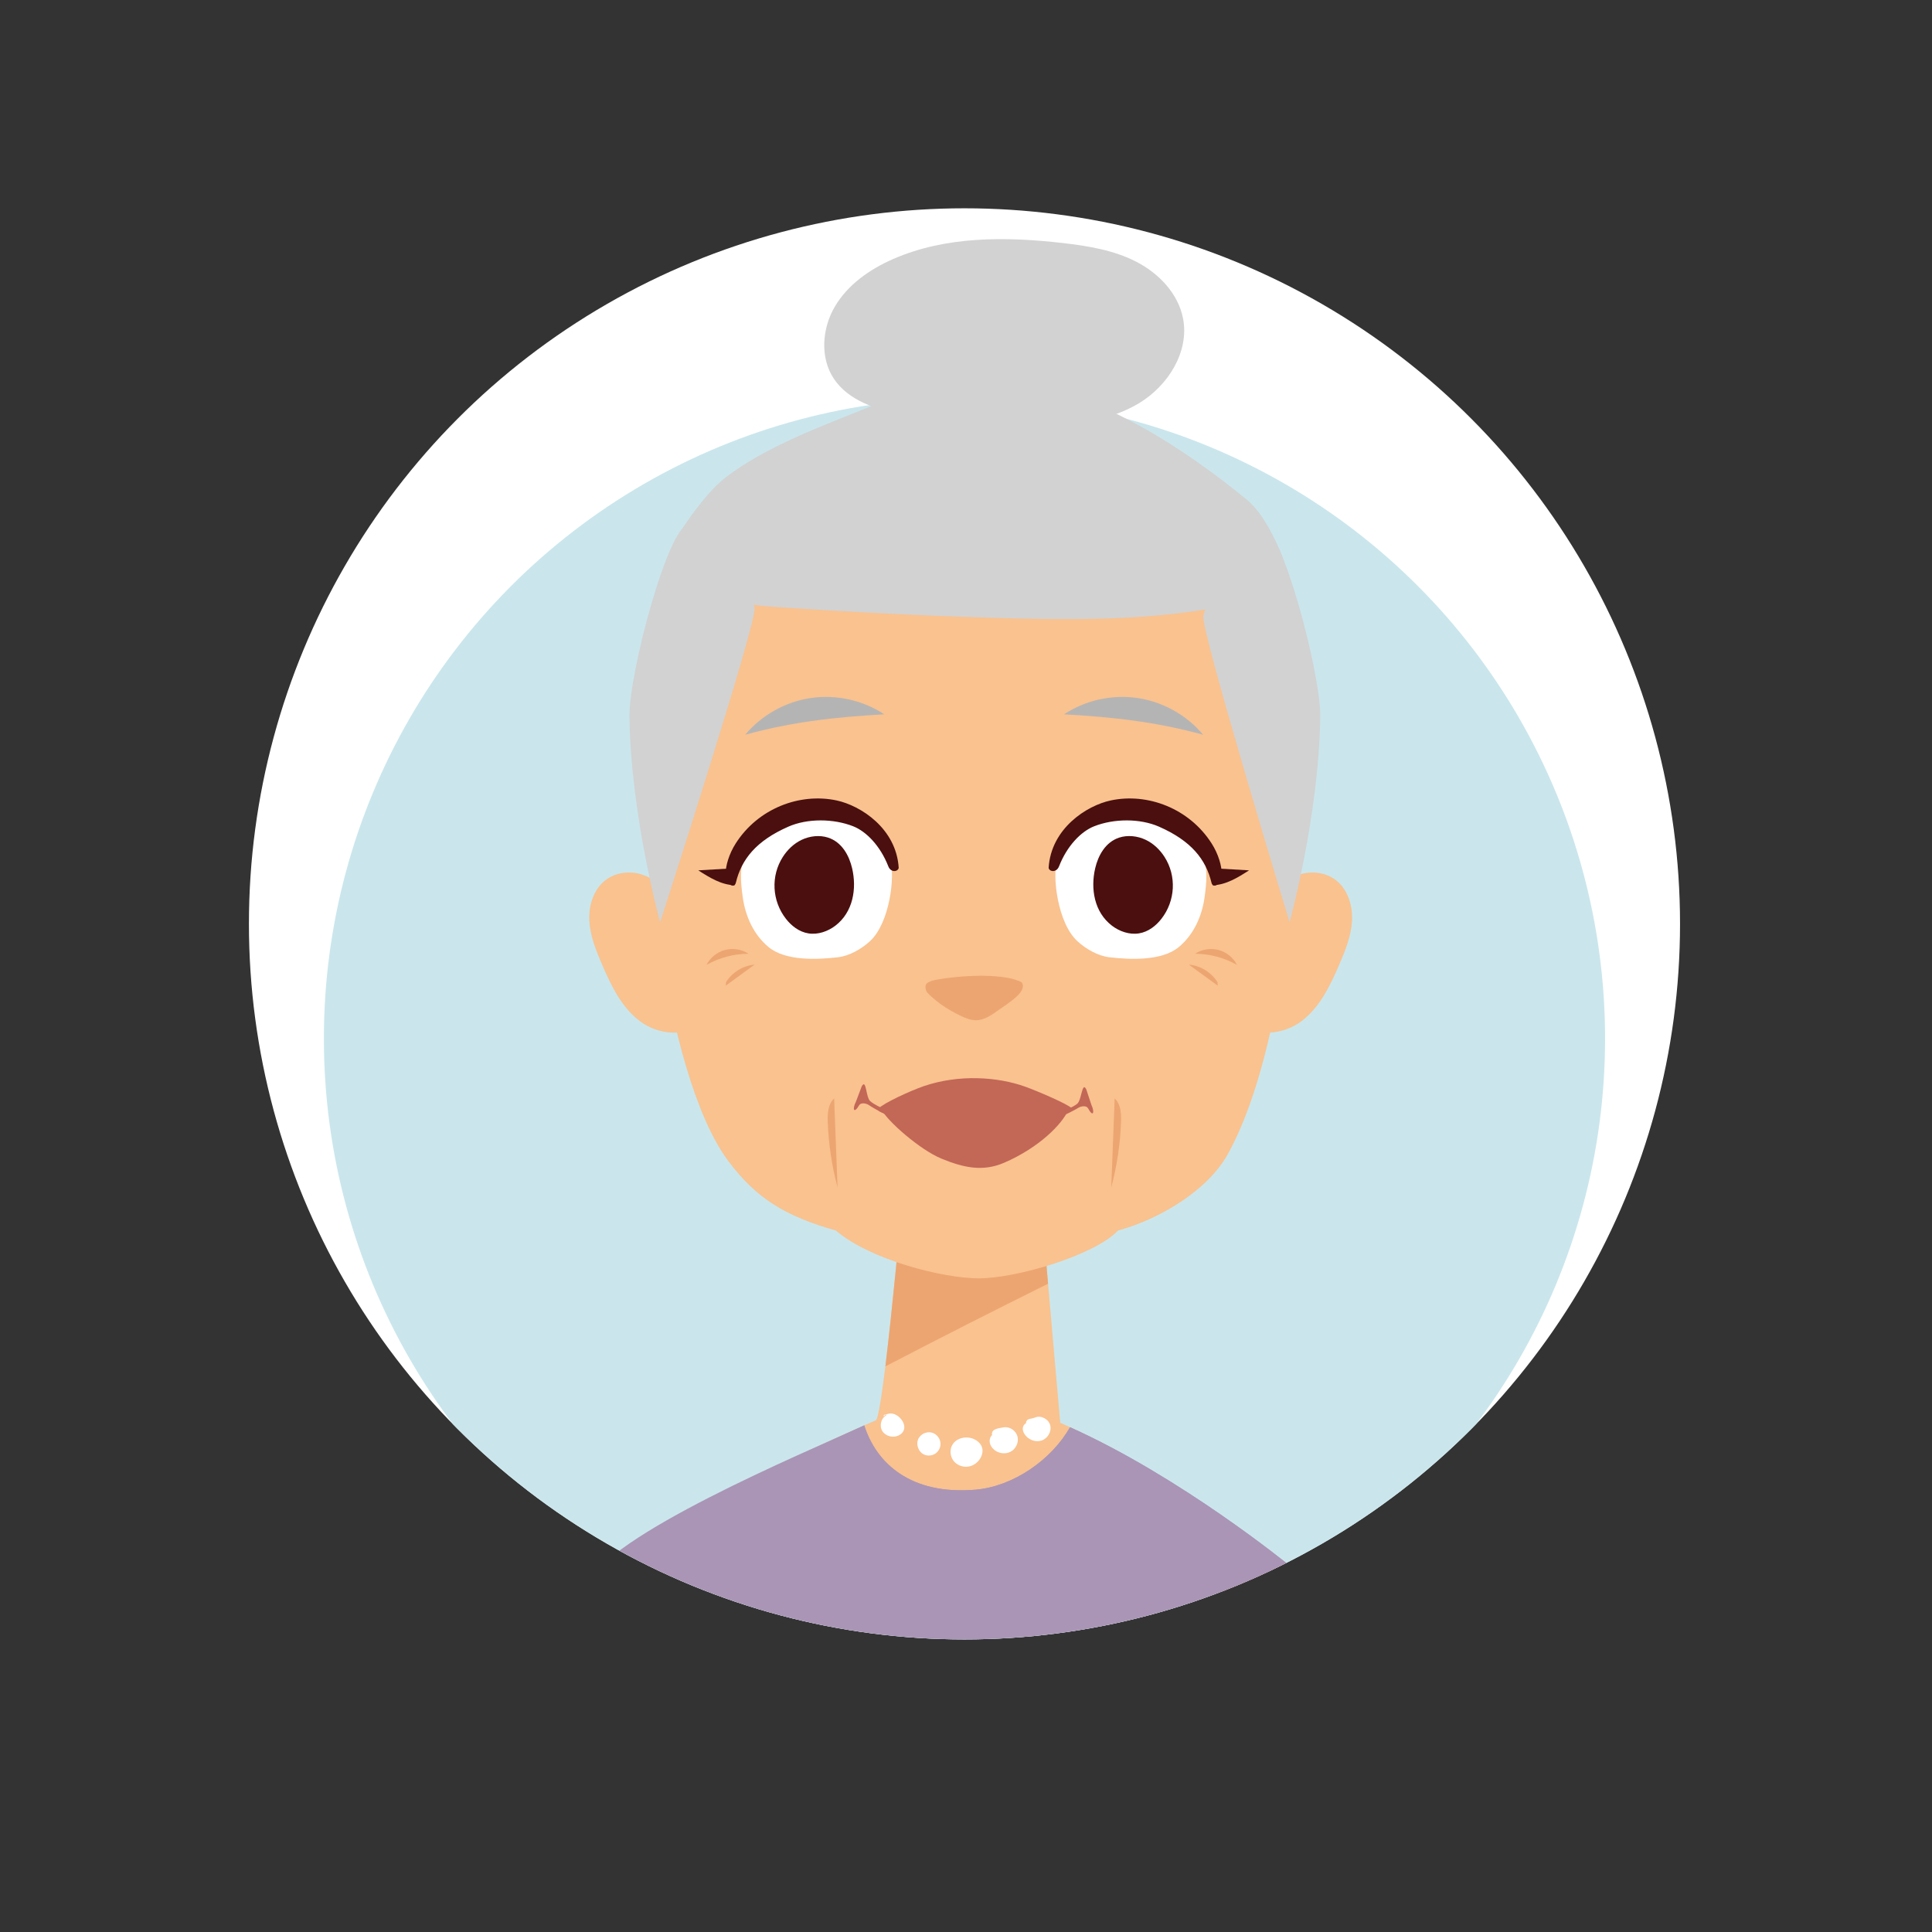 <?xml version="1.0" encoding="utf-8"?>
<!-- Generator: Adobe Illustrator 28.0.0, SVG Export Plug-In . SVG Version: 6.00 Build 0)  -->
<svg version="1.1" id="Layer_1" xmlns="http://www.w3.org/2000/svg" xmlns:xlink="http://www.w3.org/1999/xlink" x="0px" y="0px"
	 viewBox="0 0 1080 1080" style="enable-background:new 0 0 1080 1080;" xml:space="preserve">
<rect x="0" y="0" width="1080" height="1080" fill="#333333" stroke="none"/>
<style type="text/css">
	.st0{clip-path:url(#SVGID_00000157306939486627971640000017867680473055521456_);}
	.st1{fill:#FFFFFF;}
	.st2{fill:#CAE6EC;}
	.st3{fill:#F9C28F;}
	.st4{fill:#ECA571;}
	.st5{fill:#D2D2D2;}
	.st6{fill:#AA95B6;}
	.st7{fill:#4A0F0E;}
	.st8{fill:#B5B4B4;}
	.st9{fill:#C36757;}
</style>
<g>
	<g>
		<defs>
			<circle id="SVGID_1_" cx="539.15" cy="516.44" r="400"/>
		</defs>
		<clipPath id="SVGID_00000151534706570003236440000003183170164849535362_">
			<use xlink:href="#SVGID_1_"  style="overflow:visible;"/>
		</clipPath>
		<g style="clip-path:url(#SVGID_00000151534706570003236440000003183170164849535362_);">
			<g>
				<circle class="st1" cx="539.15" cy="516.44" r="400"/>
				<circle class="st2" cx="539.15" cy="580.58" r="358.1"/>
			</g>
			<g>
				<g>
					<g>
						<path class="st3" d="M720.34,874.77c0,0-69.21,38.46-193.83,33.85c-124.62-4.63-174.66-40.02-174.66-40.02
							c12.24-16.34,83.11-50,118.16-65.93c11.13-5.05,18.62-8.32,19.56-8.69c1.28-0.5,3.27-13.35,5.36-30.16
							c4.08-33.27,8.49-82.14,8.49-82.14h79.31l3.14,35.94l6.8,77.73c0.53,0.22,1.03,0.47,1.55,0.69
							C656.05,823.71,720.34,874.77,720.34,874.77z"/>
						<path class="st4" d="M585.87,717.62c-30.47,15.1-60.8,30.5-90.94,46.2c4.08-33.27,8.49-82.14,8.49-82.14h79.31L585.87,717.62z
							"/>
						<path class="st3" d="M362.84,401.29c-7.35,49.34,7.4,198.85,44.49,248.02c15.59,20.67,31.57,30.51,59.94,38.58
							c19.26,16.49,60.07,26.72,79.88,26.72c21.62,0,65.41-13.29,77.78-26.72c22.89-6.2,50.06-22.19,61.43-42.72
							c41.2-74.36,46.53-251.76,37.35-306.87c-9.19-55.12-112.71-126.55-198.38-112.73C424.73,241.8,381.22,277.94,362.84,401.29z"
							/>
						<path class="st3" d="M710.83,500.75c3.88-5.56,9.45-10.08,15.95-12.01c6.5-1.94,13.93-1.09,19.44,2.87
							c7.01,5.04,9.99,14.31,9.56,22.93c-0.42,8.63-3.74,16.82-7.16,24.75c-5.06,11.74-10.85,23.82-21.05,31.52
							c-10.2,7.7-26.11,9.36-35.12,0.29L710.83,500.75z"/>
						<path class="st3" d="M374.39,500.75c-3.88-5.56-9.45-10.08-15.95-12.01c-6.5-1.94-13.93-1.09-19.44,2.87
							c-7.01,5.04-9.99,14.31-9.56,22.93c0.42,8.63,3.74,16.82,7.16,24.75c5.06,11.74,10.85,23.82,21.05,31.52
							c10.2,7.7,26.11,9.36,35.12,0.29L374.39,500.75z"/>
						<path class="st5" d="M369.01,515.59c0,0-16.5-59.99-17.15-115.14c-0.28-24.18,21.71-106.78,32.84-106.82
							c8.07-0.03,34.74,35.26,37.12,46.05C423.46,347.11,369.01,515.59,369.01,515.59z"/>
						<path class="st5" d="M720.89,515.59c0,0,16.5-59.99,17.15-115.14c0.28-24.18-21.71-106.78-32.84-106.82
							c-8.07-0.03-30.16,39.8-32.54,50.6C671.01,351.66,720.89,515.59,720.89,515.59z"/>
						<path class="st4" d="M468.19,663.73c-0.63-16.56-1.26-33.12-1.9-49.67c-3.46,3.13-3.73,8.39-3.57,13.05
							C463.17,639.46,465.01,651.77,468.19,663.73z"/>
						<path class="st4" d="M621.2,663.73c0.63-16.56,1.26-33.12,1.9-49.67c3.46,3.13,3.73,8.39,3.57,13.05
							C626.22,639.46,624.39,651.77,621.2,663.73z"/>
						<path class="st4" d="M664.6,539.24c5.37,3.91,10.74,7.83,16.11,11.74c-0.04-0.62-0.08-1.24-0.11-1.86
							C677.21,543.57,671.08,539.79,664.6,539.24z"/>
						<path class="st4" d="M691.49,539.37c-2.08-4.05-5.93-7.16-10.33-8.33c-4.4-1.17-9.29-0.4-13.11,2.09
							C676.23,533.19,684.37,535.36,691.49,539.37z"/>
						<path class="st4" d="M421.82,539.24c-5.37,3.91-10.74,7.83-16.11,11.74c0.04-0.62,0.08-1.24,0.11-1.86
							C409.21,543.57,415.34,539.79,421.82,539.24z"/>
						<path class="st4" d="M394.93,539.37c2.08-4.05,5.93-7.16,10.33-8.33c4.4-1.17,9.29-0.4,13.11,2.09
							C410.19,533.19,402.04,535.36,394.93,539.37z"/>
						<path class="st5" d="M697.32,279.61c-35.34-29.07-82.91-60.12-128.35-65.56c-28.06-3.36-56.61,2.79-82.82,13.34
							c-26.22,10.56-57.82,22.11-80.44,39.41c-13.4,10.25-28.4,35-28.4,35c0.22,11.97,13.46,25.64,24.26,30.78
							c10.8,5.15,23.06,6.11,35,6.92c39.35,2.67,78.75,4.62,118.18,5.84c38.07,1.18,76.37,1.67,114.06-3.86
							c8.89-1.3,17.92-3.01,25.77-7.39c7.85-4.38,21.21-14.02,22.28-22.95C716.85,311.15,708.53,288.83,697.32,279.61z"/>
						<path class="st5" d="M504.47,231.83c25.53,5.16,51.68,7.14,77.71,6.28c18.9-0.63,38.44-2.98,54.62-12.76
							c16.18-9.79,28.11-28.71,24.54-47.28c-2.68-13.95-13.53-25.27-26.17-31.77c-12.63-6.49-26.95-8.82-41.06-10.44
							c-31.95-3.67-65.46-3.93-94.92,8.98c-13,5.7-25.25,14.25-32.46,26.48c-7.21,12.23-8.46,28.57-0.6,40.39
							C474.34,224.04,489.94,228.89,504.47,231.83z"/>
						<path class="st6" d="M720.34,874.77c0,0-69.21,38.46-193.83,33.85c-124.62-4.63-174.66-40.02-174.66-40.02
							c12.24-16.34,96.21-55.89,131.26-71.81c6.75,21.21,25.99,39.02,62.21,35.96c20.99-1.77,42.51-16.64,52.81-34.93
							C659.96,825.5,720.34,874.77,720.34,874.77z"/>
						<path class="st1" d="M548.45,814.37c0.71-1.54,1.02-3.3,0.6-4.94c-0.58-2.28-2.51-4.04-4.67-5
							c-4.16-1.85-9.75-0.69-12.02,3.25c-1.56,2.71-1.27,6.35,0.61,8.85c1.88,2.5,5.21,3.79,8.31,3.31
							C544.38,819.37,547.14,817.21,548.45,814.37z"/>
						<path class="st1" d="M554.59,802.22c-1.1,1-1.55,2.61-1.32,4.09c0.23,1.47,1.06,2.81,2.15,3.83c2.48,2.31,6.42,2.97,9.43,1.42
							c3.01-1.55,4.79-5.26,3.94-8.54c-0.85-3.28-4.37-5.68-7.71-5.13C557.74,798.43,553.91,798.9,554.59,802.22z"/>
						<path class="st1" d="M573.45,795.7c-1.05,0.49-1.68,1.67-1.72,2.84c-0.04,1.16,0.42,2.29,1.06,3.26
							c1.99,2.99,5.99,4.58,9.41,3.48c3.42-1.1,5.77-4.98,4.9-8.47c-0.87-3.48-5.07-5.8-8.4-4.44
							C575.71,793.6,573.95,792.5,573.45,795.7z"/>
						<path class="st1" d="M525.76,807.03c-0.05-2.86-2.21-5.56-4.99-6.23c-2.78-0.67-5.94,0.74-7.29,3.27
							c-1.69,3.17-0.14,7.63,3.15,9.06c1.99,0.87,4.42,0.65,6.23-0.56S525.8,809.21,525.76,807.03z"/>
						<path class="st1" d="M495.42,791.22c-3.03,1.6-3.99,6.01-2.12,8.88c1.87,2.86,6.04,3.82,9.1,2.3
							c1.25-0.62,2.36-1.63,2.84-2.94c0.74-2-0.07-4.27-1.37-5.96c-1.11-1.44-2.6-2.63-4.35-3.12c-1.75-0.49-3.76-0.19-5.13,1.01
							C493.04,792.58,494.6,789.61,495.42,791.22z"/>
					</g>
					<path class="st4" d="M571.1,549.07c-9.11-4.73-30.19-4.29-46.56-1.59c-2.14,0.35-4.34,0.79-6.08,1.95
						c-1.74,1.16-1.14,3.32-0.39,5.13c4.4,4.69,10.69,9.37,18.78,13.2c2.67,1.27,5.49,2.52,8.52,2.56
						c4.59,0.05,8.56-2.65,12.12-5.22C563.47,560.77,574.69,554.41,571.1,549.07z"/>
					<g>
						<path class="st1" d="M470.51,458.55c12.54,2.77,22.8,9.91,27.18,22.69c2.64,7.69,0,34.5-11.44,44.95
							c-4.74,4.33-11.44,8.18-17.82,8.92c-11.62,1.35-29.33,2.17-38.81-5.7c-8.35-6.93-12.94-17.2-14.41-27.81
							c-1.16-8.38-2.13-17.29,1.86-24.77c6.83-12.8,22.48-17.54,36.55-21.08L470.51,458.55z"/>
						<path class="st7" d="M439.38,513.67c-7.88-10.05-8.59-24.04-1.76-34.66c2.51-3.91,6.03-7.41,10.53-9.55
							c4.5-2.14,10.04-2.8,14.83-1.21c7.73,2.57,11.72,10.07,13.37,17.16c2.64,11.32,0.58,24.43-9.36,32.04
							c-4.13,3.16-9.73,5.19-15.13,4.31C446.64,520.91,442.39,517.5,439.38,513.67z"/>
						<path class="st7" d="M411.33,493.51c3.16-13.24,11.46-23.51,29.31-31.38c10.76-4.74,25.35-4.56,36.31-0.23
							c7.35,2.91,15.16,10.96,19.63,22.41c1.4,3.59,5.33,3.09,5.8,0.86c-1.32-22.01-21.2-34.85-34.78-37.73
							c-20.42-4.34-43.78,4.36-56.35,24.08c-3.76,5.9-5.65,12.57-5.62,16.87C405.65,494.62,410.53,496.86,411.33,493.51z"/>
						<path class="st7" d="M412.34,485.24c-7.33,0.43-14.66,0.86-21.99,1.29c6.23,4,12.87,8.14,20.27,8.32
							C410.64,490.66,409.81,488.59,412.34,485.24z"/>
					</g>
					<g>
						<path class="st1" d="M618.07,458.55c-12.54,2.77-22.8,9.91-27.18,22.69c-2.64,7.69,0,34.5,11.44,44.95
							c4.74,4.33,11.44,8.18,17.82,8.92c11.62,1.35,29.33,2.17,38.8-5.7c8.35-6.93,12.94-17.2,14.41-27.81
							c1.16-8.38,2.13-17.29-1.86-24.77c-6.83-12.8-22.48-17.54-36.55-21.08L618.07,458.55z"/>
						<path class="st7" d="M649.2,513.67c7.88-10.05,8.59-24.05,1.76-34.67c-2.51-3.91-6.03-7.41-10.53-9.55
							c-4.5-2.14-10.05-2.8-14.84-1.21c-7.73,2.57-11.73,10.08-13.38,17.16c-2.64,11.33-0.58,24.44,9.36,32.05
							c4.13,3.16,9.73,5.19,15.13,4.31C641.94,520.92,646.2,517.51,649.2,513.67z"/>
						<path class="st7" d="M677.25,493.51c-3.16-13.24-11.46-23.51-29.31-31.38c-10.76-4.74-25.35-4.56-36.31-0.23
							c-7.35,2.91-15.16,10.96-19.63,22.41c-1.4,3.59-5.33,3.09-5.8,0.86c1.32-22.01,21.2-34.85,34.78-37.73
							c20.42-4.34,43.78,4.36,56.35,24.08c3.76,5.9,5.65,12.57,5.62,16.87C682.93,494.62,678.05,496.86,677.25,493.51z"/>
						<path class="st7" d="M676.24,485.24c7.33,0.43,14.66,0.86,21.99,1.29c-6.23,4-12.87,8.14-20.27,8.32
							C677.94,490.66,678.77,488.59,676.24,485.24z"/>
					</g>
					<path class="st8" d="M672.54,410.71c-26.48-7.25-50.39-9.87-77.74-11.4c11.96-7.89,26.87-11.2,41.04-9.12
						C650.03,392.27,663.35,399.72,672.54,410.71z"/>
					<path class="st8" d="M416.58,410.71c26.48-7.25,50.39-9.87,77.74-11.4c-11.96-7.89-26.87-11.2-41.04-9.12
						C439.1,392.27,425.77,399.72,416.58,410.71z"/>
					<g>
						<g>
							<g>
								<path class="st9" d="M610.14,617.76c-0.98-2.95-1.96-5.9-2.93-8.85c-2.43-4.63-2.48,6.19-5.13,8.18
									c-2.65,1.98-5.79,3.19-8.89,4.38c-8.81,3.37-17.61,6.74-26.41,10.11c-11.64,9.04,27.06-6.72,36.02-12.31
									c1.71-1.07,4.55-1.31,5.4,0.24C611.2,625.03,611.96,621.54,610.14,617.76z"/>
							</g>
						</g>
						<g>
							<g>
								<path class="st9" d="M521.2,631.53c-8.66-3.73-17.32-7.45-25.98-11.18c-3.04-1.31-6.13-2.65-8.7-4.74
									c-2.57-2.09-2.17-12.91-4.79-8.38c-1.1,2.91-2.2,5.81-3.29,8.72c-1.97,3.7-1.35,7.21,1.88,1.83c0.9-1.51,3.74-1.15,5.4-0.02
									C494.43,623.71,532.46,641.03,521.2,631.53z"/>
							</g>
						</g>
						<g>
							<g>
								<path class="st9" d="M526.28,647.68c12.15,4.99,23,7.52,35.11,2.27c19.57-8.47,32.39-21.61,35.74-29.37
									c0,0-32.85-3.79-42.12-4.76c-7.31-0.77-14.67-1.02-22.02-0.76c-8.75,0.31-39.93,5.55-39.93,5.55
									C495.82,626.38,514.05,642.66,526.28,647.68z"/>
							</g>
						</g>
						<g>
							<g>
								<path class="st9" d="M491.01,619.72c3.3-3.35,18.35-10.13,25.26-12.51c9.81-3.37,20.17-4.71,30.02-4.49
									c9.85,0.22,19.19,1.98,26.98,4.8c6.47,2.35,23.5,9.55,25.91,12.07c3.12,3.27-25.05,7.24-51.18,7.4
									C518.64,627.16,487.6,623.17,491.01,619.72z"/>
							</g>
						</g>
					</g>
				</g>
				<path class="st6" d="M760.51,928.75c-20.15-43.89-40.17-53.97-40.17-53.97s-60.38-49.28-122.21-76.94
					c-10.3,18.29-31.81,33.16-52.81,34.93c-36.22,3.05-55.46-14.75-62.21-35.96c-35.05,15.93-143.92,61.48-155.02,89.31L454,975.16
					l262.99,100.39l87.89-31.17C804.88,1044.38,780.67,972.64,760.51,928.75z"/>
			</g>
		</g>
	</g>
</g>
</svg>
